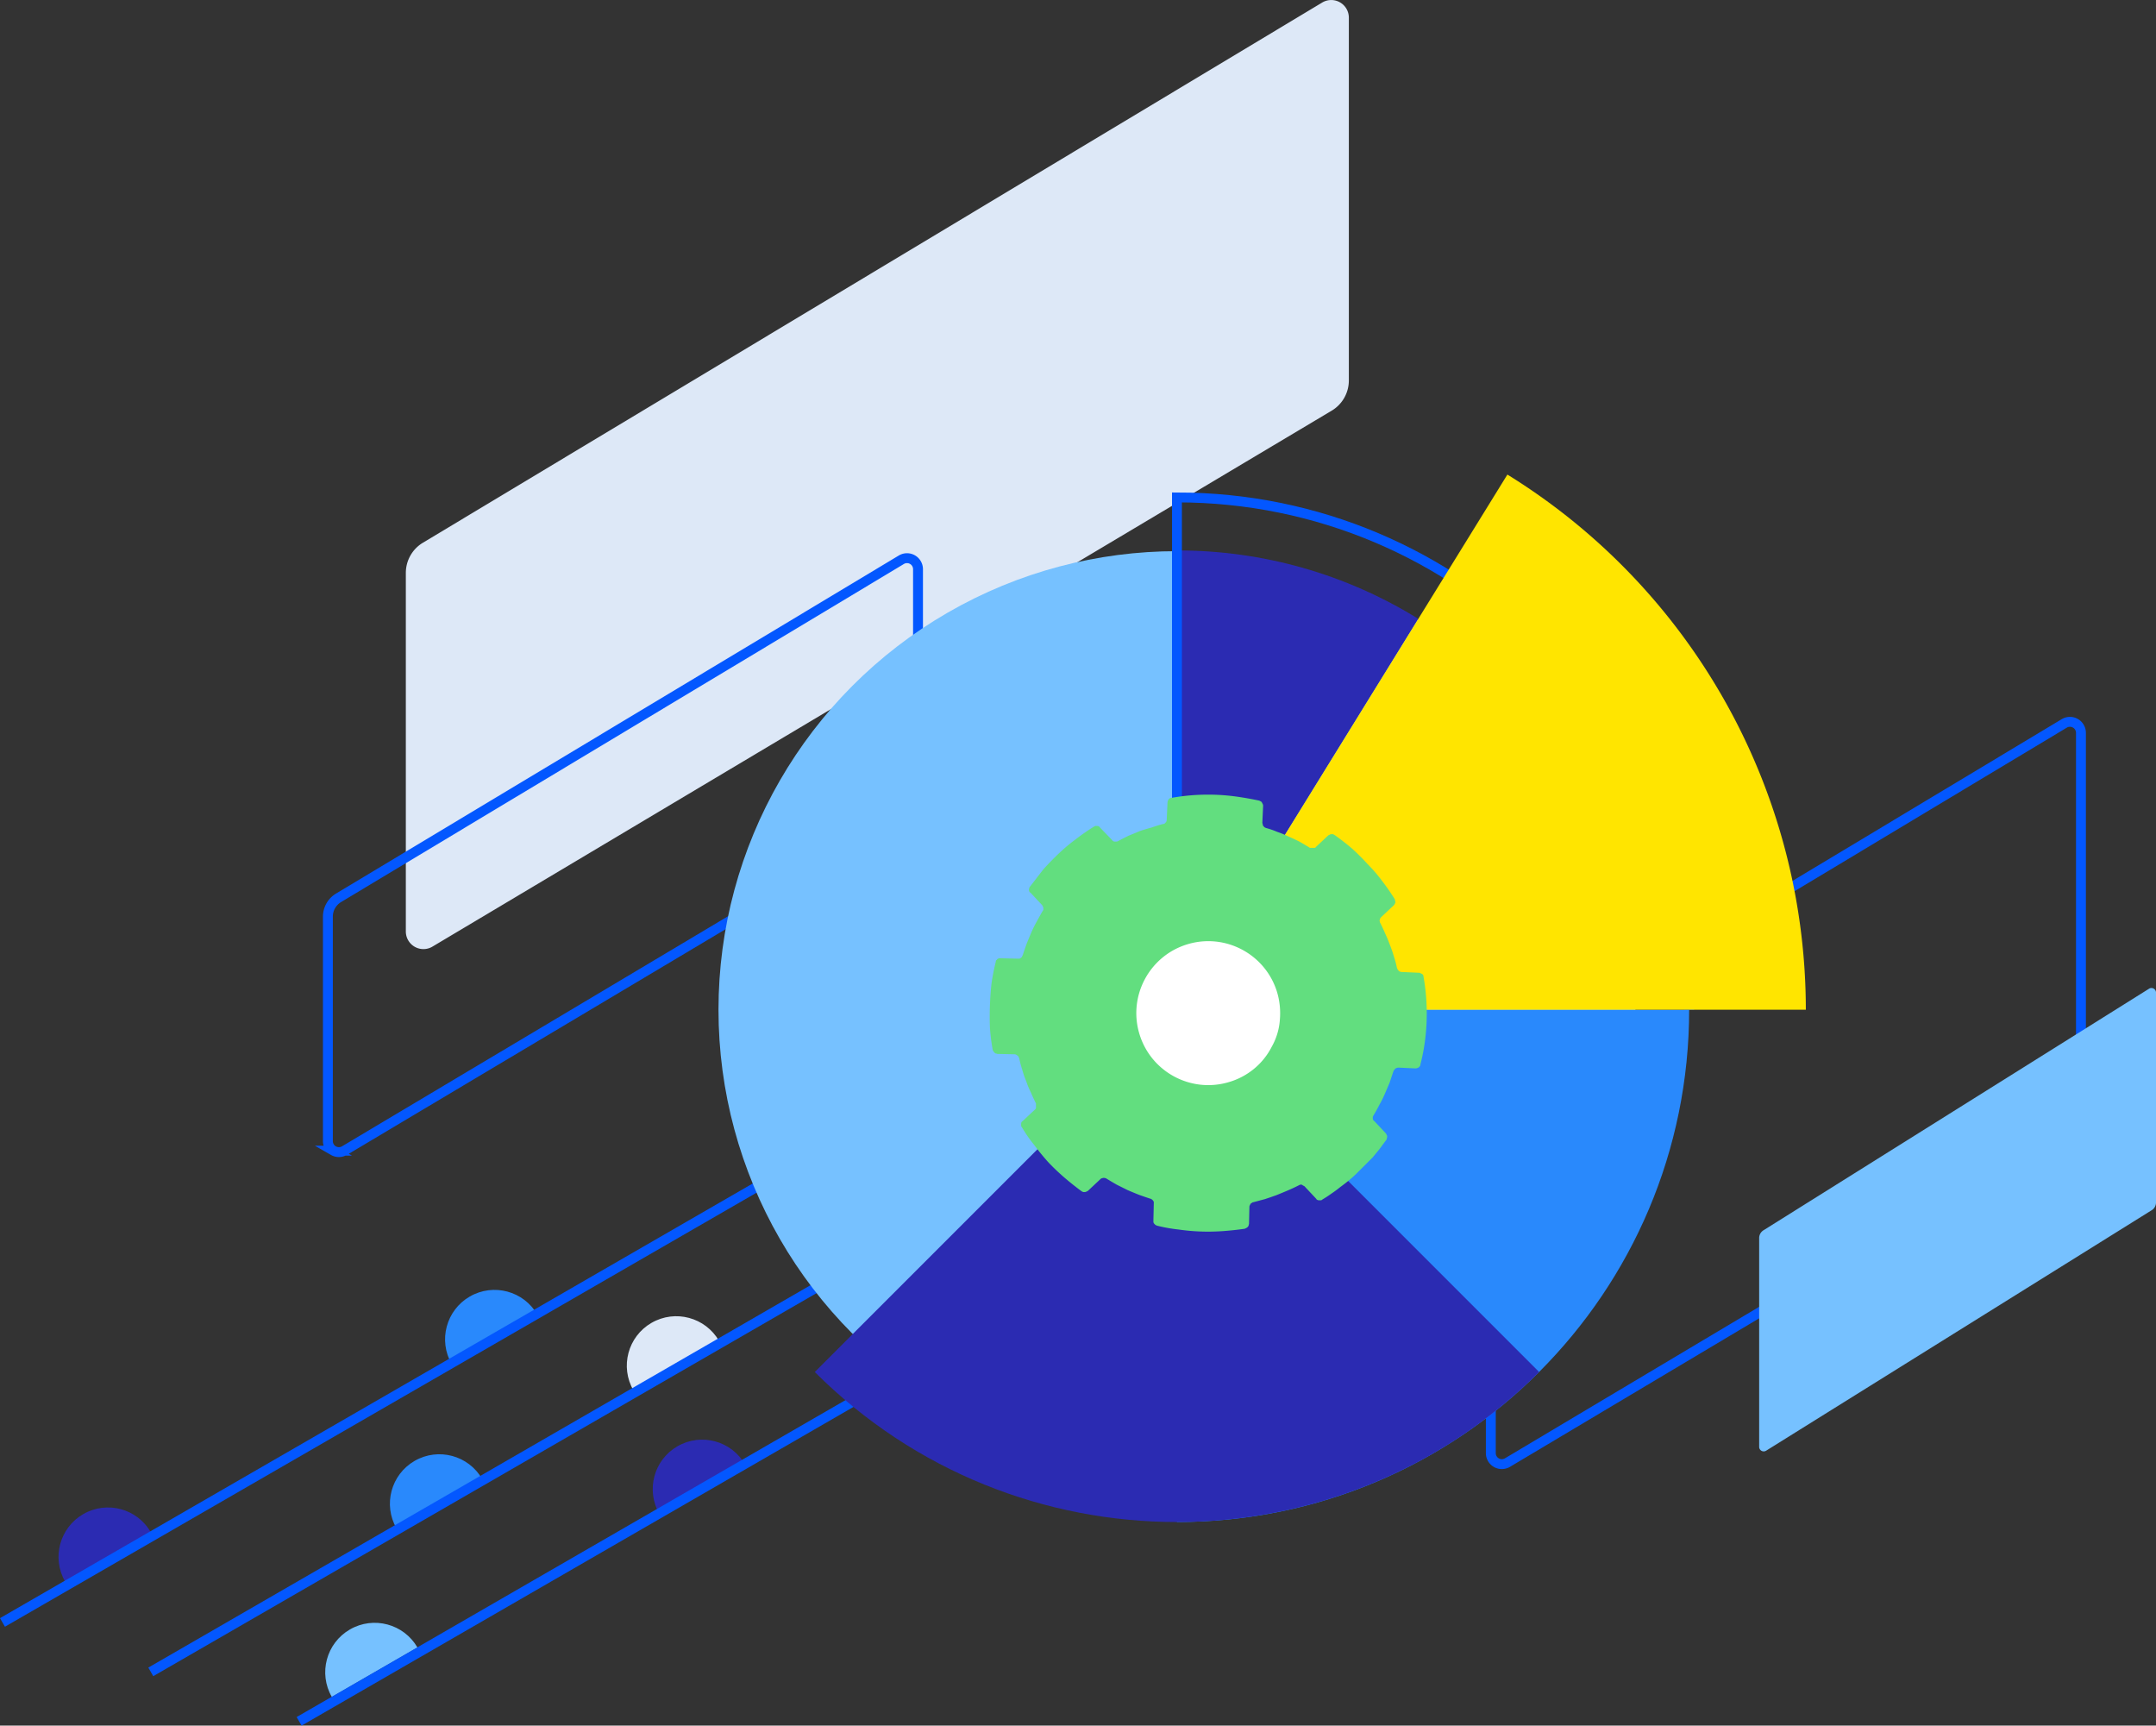 <?xml version="1.0" encoding="utf-8"?>
<svg xmlns="http://www.w3.org/2000/svg" xmlns:xlink="http://www.w3.org/1999/xlink" width="436.08" height="348.961" xmlns:v="https://vecta.io/nano">
  <rect width="100%" height="100%" fill="#333333" stroke="none"/>
  <use xlink:href="#B" fill="#2989fc" />
  <g fill="#2b2bb2">
    <use xlink:href="#B" x="53.159" y="-2.953" />
    <use xlink:href="#B" x="-67.025" y="10.762" />
  </g>
  <use xlink:href="#B" x="11.159" y="-33.238" fill="#2989fc" />
  <use xlink:href="#B" x="47.917" y="-27.913" fill="#dde8f7" />
  <use xlink:href="#B" x="-13.083" y="34.087" fill="#76c1ff" />
  <path d="M.5 328.095l183.872-106.158M60.5 348.095l170.893-98.665M30.5 338.094l182.292-105.246" fill="none" stroke="#0357ff" stroke-width="2" />
  <path d="M82.086 115.852v72.519a3.56 3.56 0 0 0 5.349 3.077L269.284 83.089c2.19-1.274 3.537-3.616 3.537-6.15V3.565A3.56 3.56 0 0 0 271.03.476a3.56 3.56 0 0 0-3.57.02L85.599 109.716a7.12 7.12 0 0 0-3.513 6.136z" fill="#dde8f7" />
  <path d="M66.32 185.375v45.383c0 .797.425 1.534 1.116 1.931a2.23 2.23 0 0 0 2.231-.005l113.8-67.812a4.45 4.45 0 0 0 2.214-3.849v-45.919a2.23 2.23 0 0 0-1.121-1.933c-.693-.397-1.546-.392-2.234.013l-113.81 68.351c-1.361.801-2.196 2.261-2.196 3.84zm235.219 33.095v75.383c0 .797.425 1.534 1.116 1.931a2.23 2.23 0 0 0 2.231-.005l113.8-67.812a4.45 4.45 0 0 0 2.214-3.849v-75.919a2.23 2.23 0 0 0-1.121-1.933c-.693-.397-1.546-.392-2.234.013l-113.81 68.351c-1.361.801-2.196 2.261-2.196 3.84z" fill="none" stroke="#0357ff" stroke-width="2" />
  <circle cx="238.054" cy="204.192" r="92.731" fill="#76c1ff" />
  <path d="M238.162 204.052l48.721-78.9c-14.632-9.066-31.508-13.859-48.721-13.836z" fill="#2b2bb2" />
  <path d="M238.055 307.789c57.217 0 103.6-46.383 103.6-103.6h-103.6z" fill="#2989fc" />
  <path d="M164.8 277.45c40.458 40.455 106.05 40.455 146.508 0l-73.254-73.254z" fill="#2b2bb2" />
  <path d="M341.654 204.192c0-57.217-46.383-103.6-103.6-103.6v103.6" fill="none" stroke="#0357ff" stroke-width="2" stroke-miterlimit="10" />
  <path d="M238.055 204.192l66.836-108.223a127.2 127.2 0 0 1 60.362 108.223z" fill="#ffe500" />
  <path d="M355.815 250.359v42.222a.92.92 0 0 0 1.384.8l77.967-48.62a1.84 1.84 0 0 0 .915-1.592v-42.447a.92.92 0 0 0-1.387-.794l-77.97 48.843a1.84 1.84 0 0 0-.909 1.588z" fill="#76c1ff" />
  <path d="M274.495 237.198q-.789.789-1.657 1.5-.868.711-1.736 1.342-.868.71-1.815 1.342a21.52 21.52 0 0 1-1.815 1.184c-.08.093-.194.15-.316.158h-.395a.7.7 0 0 1-.316-.079c-.103-.05-.187-.134-.237-.237l-2.368-2.526-.316-.158a.92.92 0 0 0-.237-.158h-.316l-.316.158q-1.1.552-2.21 1.026-1.11.474-2.289.947-1.1.395-2.289.789l-2.368.631c-.122.008-.236.065-.316.158a.92.92 0 0 0-.237.158l-.158.316a.7.7 0 0 0-.079.316l-.079 3.473a.7.7 0 0 0-.079.316c-.062.117-.142.224-.237.316a.92.92 0 0 1-.237.158l-.316.158q-2.21.316-4.42.474a42.53 42.53 0 0 1-4.5.079 41.78 41.78 0 0 1-4.42-.395c-1.49-.161-2.967-.424-4.42-.789l-.316-.158-.237-.237c-.074-.093-.128-.201-.158-.316v-.317l.079-3.473v-.316a.92.92 0 0 0-.158-.237c-.05-.103-.134-.187-.237-.237-.08-.093-.194-.15-.316-.158q-1.184-.395-2.289-.789-1.184-.474-2.289-.947l-2.21-1.1q-1.1-.631-2.131-1.263a.7.7 0 0 0-.316-.079c-.099-.053-.217-.053-.316 0a.7.7 0 0 0-.316.079q-.079 0-.237.158l-2.517 2.362-.316.158a.7.7 0 0 1-.316.079h-.316l-.316-.158q-1.815-1.342-3.473-2.762-1.736-1.5-3.236-3.078-1.5-1.657-2.841-3.473a28.04 28.04 0 0 1-2.526-3.63c-.093-.08-.15-.194-.158-.316v-.395a.7.7 0 0 1 .079-.316c.05-.103.134-.187.237-.237l2.526-2.368a.92.92 0 0 0 .158-.237v-.947q-.552-1.1-1.026-2.21a17.45 17.45 0 0 1-.947-2.289 16.77 16.77 0 0 1-.789-2.289c-.259-.775-.47-1.566-.631-2.368l-.158-.316c-.05-.103-.134-.187-.237-.237a.92.92 0 0 0-.237-.158.7.7 0 0 0-.316-.079l-3.472-.074a.7.7 0 0 0-.316-.079c-.117-.062-.224-.142-.316-.237-.065-.07-.118-.15-.158-.237-.093-.08-.15-.194-.158-.316a42.24 42.24 0 0 1-.552-4.42q-.079-2.21 0-4.5.079-2.21.316-4.42a43.7 43.7 0 0 1 .868-4.42.7.7 0 0 1 .079-.316c.103-.05.187-.134.237-.237l.316-.158h.395l3.473.079h.316c.087-.04.167-.093.237-.158.103-.05.187-.134.237-.237l.158-.316q.395-1.184.789-2.289.474-1.184.947-2.289a21.63 21.63 0 0 1 1.1-2.21q.552-1.026 1.184-2.131a.92.92 0 0 0 .158-.237v-.316a.7.7 0 0 0-.079-.316l-.158-.316-2.362-2.524c-.103-.05-.187-.134-.237-.237a.88.88 0 0 1-.079-.395.7.7 0 0 1 .079-.316c.008-.122.065-.236.158-.316l2.683-3.473q1.5-1.657 3.157-3.236a35.91 35.91 0 0 1 3.394-2.841q1.736-1.342 3.631-2.526l.316-.158h.395a.7.7 0 0 1 .316.079c.103.05.187.134.237.237l2.447 2.526c.05.103.134.187.237.237a.7.7 0 0 0 .316.079h.316a.7.7 0 0 0 .316-.079q1.026-.552 2.131-1.1 1.184-.474 2.289-.947 1.184-.395 2.368-.71 1.1-.395 2.289-.71a.7.7 0 0 0 .316-.079c.103-.05.187-.134.237-.237.096-.039.159-.133.158-.237a.7.7 0 0 0 .079-.316l.158-3.473a.7.7 0 0 1 .079-.316c.008-.122.065-.236.158-.316.05-.103.134-.187.237-.237a.7.7 0 0 1 .316-.079c1.463-.262 2.938-.446 4.42-.552 1.498-.105 3-.131 4.5-.079a41.77 41.77 0 0 1 4.42.395q2.21.316 4.42.789l.316.158c.103.05.187.134.237.237l.158.316a.7.7 0 0 1 .079.316l-.158 3.473.158.631c.103.05.187.134.237.237l.316.158c.781.208 1.546.471 2.289.789a17.45 17.45 0 0 1 2.289.947q1.1.474 2.21 1.026 1.1.631 2.131 1.263h.947c.104.001.198-.062.237-.158l2.526-2.368.316-.158a.7.7 0 0 1 .316-.079h.316l.316.158q1.894 1.342 3.552 2.762 1.657 1.5 3.157 3.157c1.056 1.057 2.032 2.192 2.92 3.394q1.342 1.736 2.526 3.631a.7.7 0 0 1 .079.316 1.3 1.3 0 0 1 .079.395l-.158.316c-.04.087-.093.167-.158.237l-2.526 2.368c-.095.092-.175.199-.237.316a.32.32 0 0 0-.079.237.51.51 0 0 0 0 .395.32.32 0 0 0 .079.237q.552 1.1 1.026 2.21.553 1.184.947 2.289c.302.749.565 1.513.789 2.289.259.775.47 1.566.631 2.368l.158.316c.05.103.134.187.237.237.039.096.133.159.237.158a.7.7 0 0 0 .316.079l3.473.158a.7.7 0 0 1 .316.079l.316.158c.103.05.187.134.237.237a.7.7 0 0 1 .079.316 42.03 42.03 0 0 1 .552 4.5 41.29 41.29 0 0 1 .079 4.42c-.051 1.506-.183 3.008-.395 4.5a39.59 39.59 0 0 1-.868 4.341.7.7 0 0 1-.079.316l-.237.237c-.08.093-.194.15-.316.158a.88.88 0 0 1-.395.079l-3.394-.158a1.3 1.3 0 0 0-.395.079c-.104-.001-.198.062-.237.158-.103.05-.187.134-.237.237a.92.92 0 0 0-.158.237l-.789 2.368-.947 2.21a21.63 21.63 0 0 1-1.1 2.21q-.553 1.1-1.184 2.131l-.158.316v.316a.7.7 0 0 0 .079.316c.05.103.134.187.237.237l2.353 2.514.158.316a.67.67 0 0 1 0 .631c.013.111-.015.224-.079.316q-.71.947-1.342 1.815l-1.421 1.736-1.578 1.578-1.578 1.578z" fill="#62de7f" />
  <path d="M258.867 206.26a12.91 12.91 0 0 1-1.657 5.446 13.94 13.94 0 0 1-3.552 4.42 14.21 14.21 0 0 1-5.051 2.683c-7.69 2.328-15.812-2.018-18.142-9.708s2.014-15.812 9.703-18.144 15.813 2.01 18.146 9.699c.537 1.815.725 3.715.552 5.6z" fill="#fff" />
  <defs>
    <path id="B" d="M80.204 309.085c-2.761-4.783-1.123-10.899 3.66-13.66s10.899-1.123 13.66 3.66z" />
  </defs>
</svg>